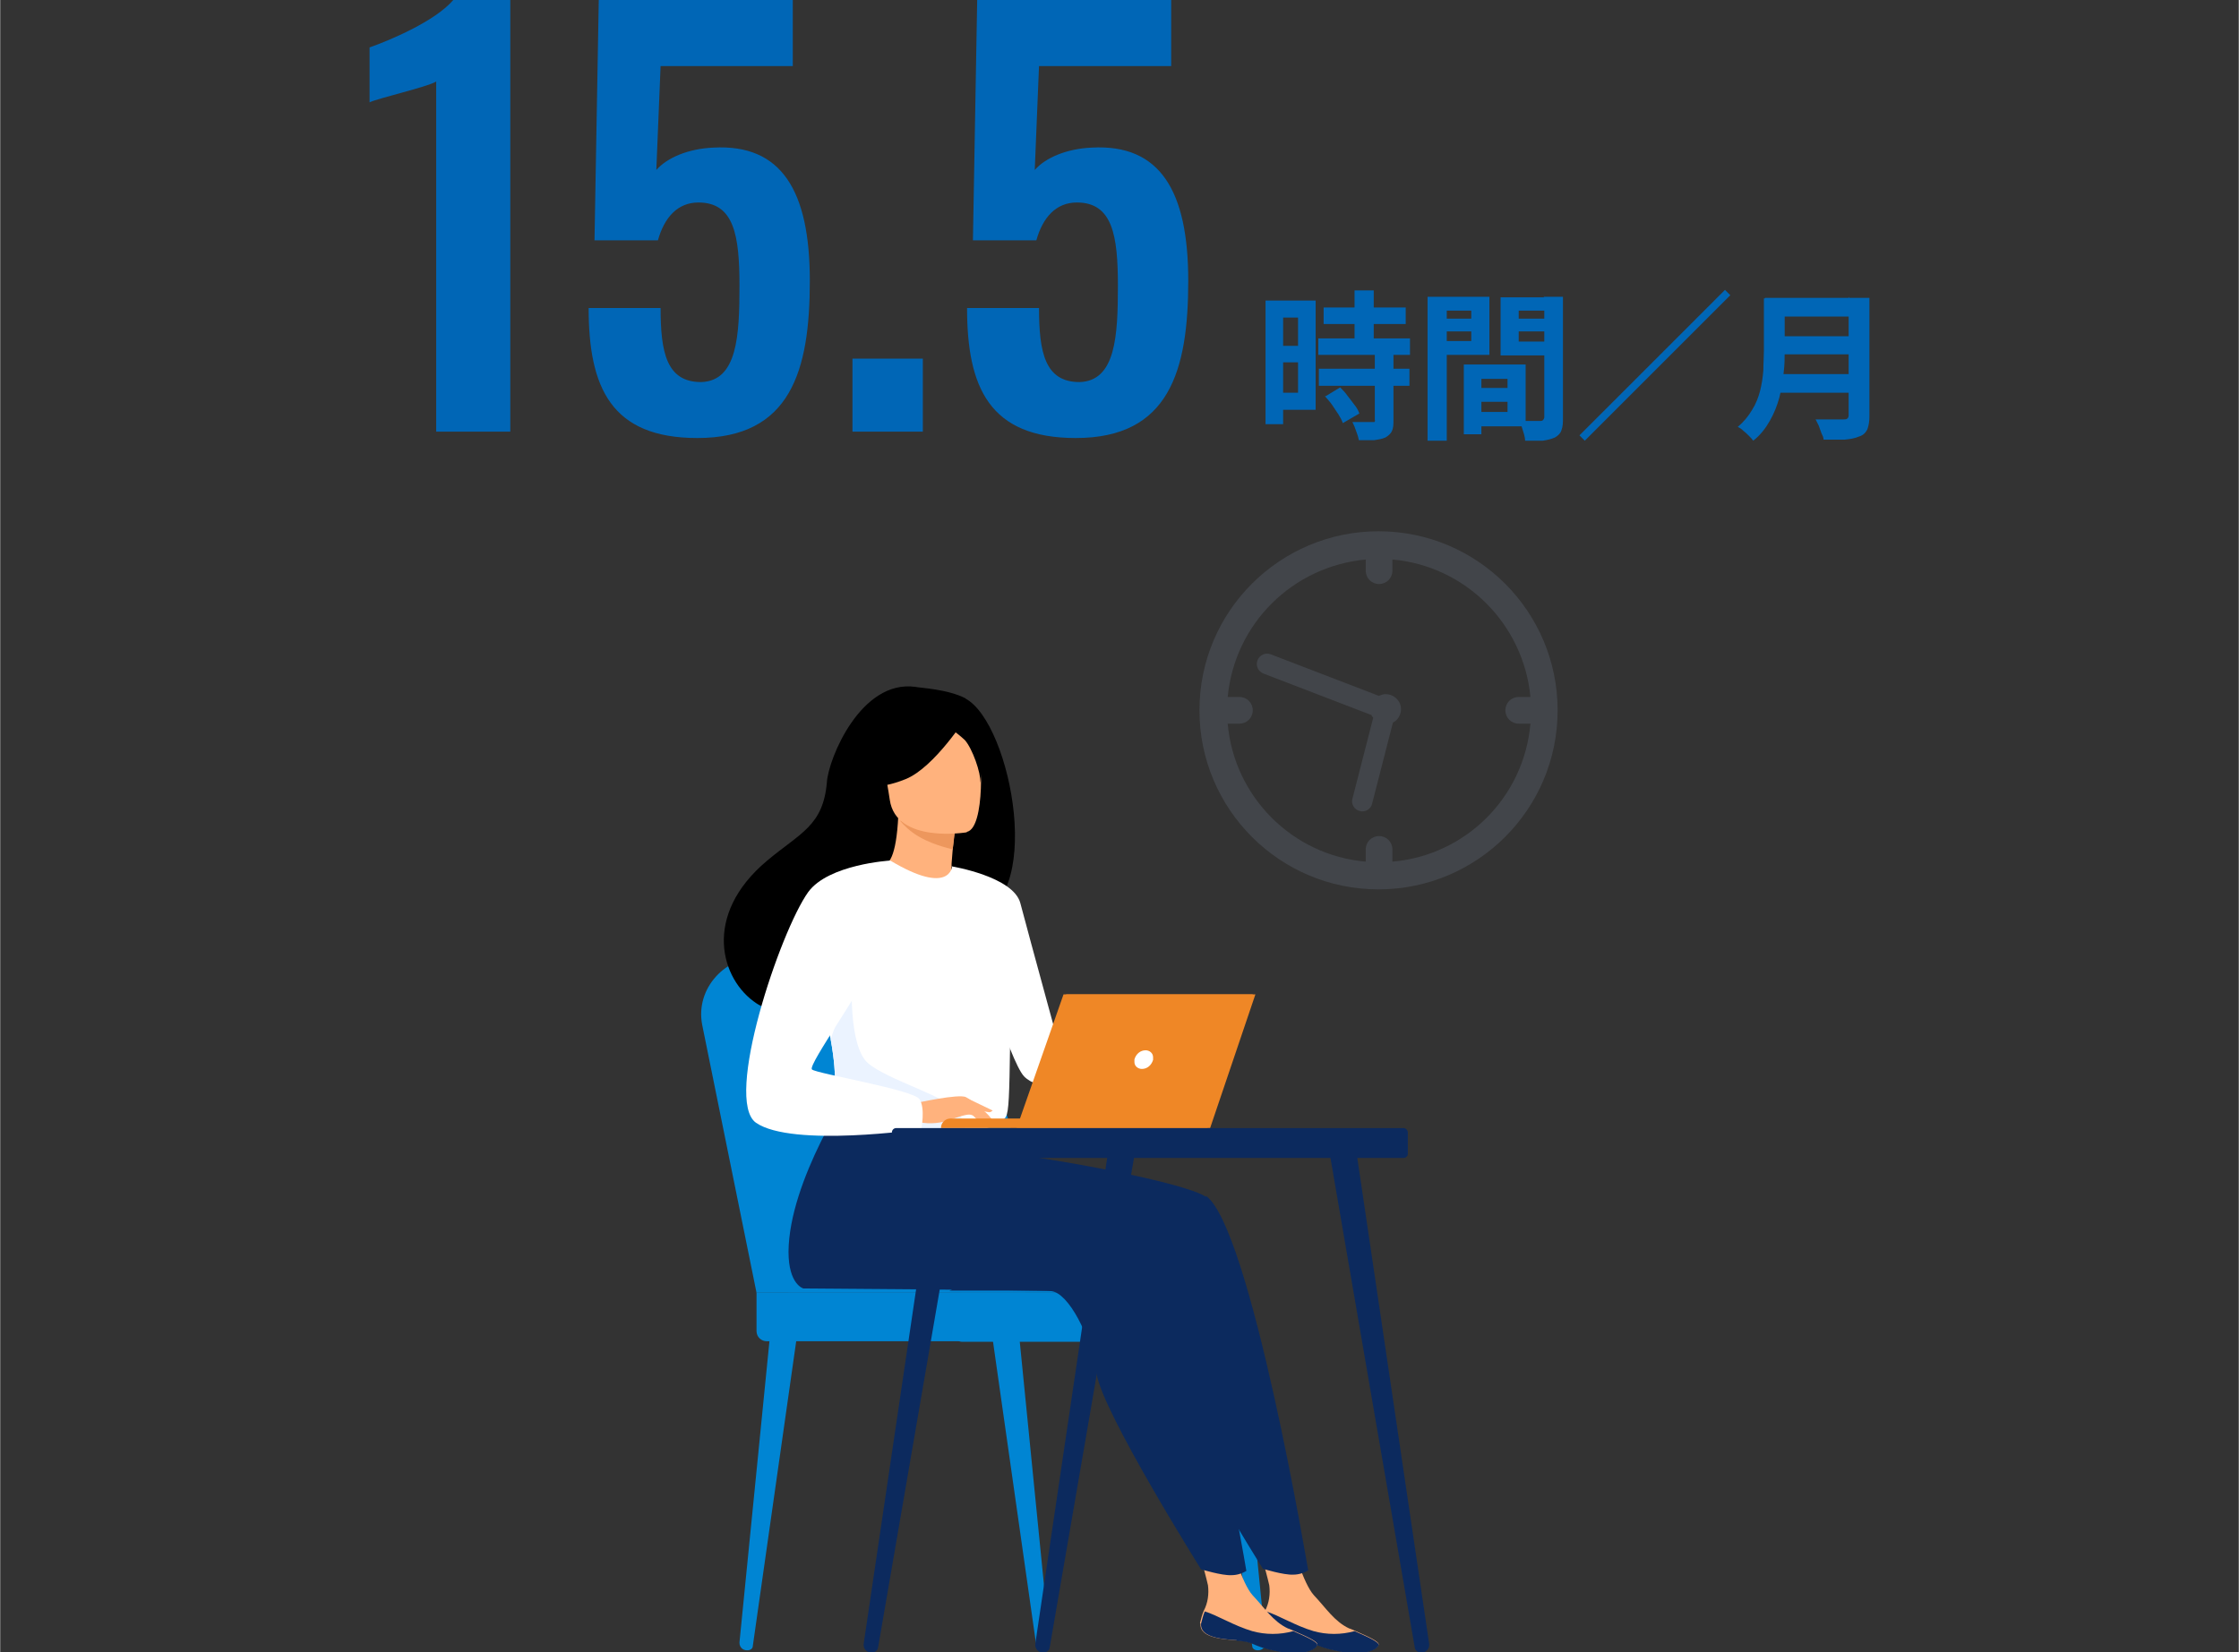<?xml version="1.0" encoding="UTF-8"?>
<svg xmlns="http://www.w3.org/2000/svg" width="148.2mm" height="109.4mm" version="1.1" viewBox="0 0 420 310.1">
  <rect x="0" y="0" width="420" height="310.1" fill="#333333" stroke="none"/>
  <defs>
    <style>
      .cls-1 {
        fill: #ed975d;
      }

      .cls-2 {
        fill: #0085d3;
      }

      .cls-3 {
        fill: #fff;
      }

      .cls-4 {
        fill: #ffb27d;
      }

      .cls-5 {
        fill: #ef8726;
      }

      .cls-6 {
        fill: #0c2a5e;
      }

      .cls-7 {
        fill: #42454a;
      }

      .cls-8 {
        fill: #0066b6;
      }

      .cls-9 {
        fill: #ebf3ff;
      }
    </style>
  </defs>
  <!-- Generator: Adobe Illustrator 28.7.3, SVG Export Plug-In . SVG Version: 1.2.0 Build 164)  -->
  <g>
    <g id="_レイヤー_1">
      <path id="_パス_3142" class="cls-8" d="M248.3,57.7h15.4v3.1h-15.4v-3.1h0ZM247.3,63.5h17.2v3.1h-17.2v-3.1ZM247.4,69.2h17v3.2h-17v-3.2ZM254.1,54.5h3.6v11h-3.6v-11ZM257.9,66.5h3.5v12.4c0,.7,0,1.4-.3,2-.2.5-.7.9-1.2,1.2-.7.3-1.4.4-2.1.5-.8,0-1.8,0-2.9,0-.1-.6-.3-1.2-.5-1.7-.2-.6-.4-1.1-.7-1.7h3.6c.2,0,.3,0,.5,0,.1,0,.2-.3.1-.4v-12.3ZM248.6,74.4l2.8-1.7c.5.5,1,1,1.4,1.6.5.6.9,1.2,1.3,1.7.4.5.7,1,.9,1.6l-3.1,1.8c-.2-.6-.5-1.1-.8-1.6-.4-.6-.8-1.2-1.2-1.8-.4-.6-.9-1.1-1.4-1.7h.1ZM239.1,56.4h7.7v20.5h-7.7v-3.2h4.4v-14.1h-4.4v-3.2ZM239.2,64.9h5.8v3.1h-5.8v-3.1ZM237.4,56.4h3.3v23.2h-3.3v-23.2ZM276.4,72.8h8.2v2.6h-8.2v-2.6ZM276.1,68.4h10.1v11.6h-10.1v-2.7h6.7v-6.2h-6.7v-2.7ZM274.6,68.4h3.3v13.1h-3.3v-13.1ZM269.6,59.8h7.5v2.4h-7.5v-2.4ZM283.6,59.8h7.6v2.4h-7.6v-2.4ZM289.6,55.7h3.6v22.8c0,.8,0,1.5-.3,2.3-.2.6-.7,1-1.2,1.3-.7.3-1.5.5-2.3.6-.9,0-2,0-3.3,0,0-.4-.1-.8-.2-1.2-.1-.4-.3-.9-.4-1.3s-.3-.8-.5-1.2h3.9c.2,0,.4,0,.6-.2.1-.2.2-.3.2-.5v-22.7h-.1ZM269.9,55.7h9.5v10.9h-9.5v-2.6h6.1v-5.7h-6.1v-2.6ZM291.6,55.7v2.6h-6.7v5.8h6.7v2.6h-10.1v-10.9h10.1ZM267.8,55.7h3.6v27h-3.6s0-27,0-27ZM323.6,54.4l1,1-27.3,27.3-1-1s27.3-27.3,27.3-27.3ZM333.6,55.9h15v3.5h-15v-3.5ZM333.6,63.1h15.1v3.4h-15.1v-3.4ZM333.4,70.2h15.1v3.5h-15.1v-3.5ZM331.1,55.9h3.7v9.9c0,1.3,0,2.7-.2,4.2s-.4,3.1-.8,4.6-1,3-1.8,4.4-1.8,2.7-3.1,3.7c-.2-.3-.5-.6-.8-.9s-.7-.7-1.1-1c-.3-.3-.6-.5-1-.7,1.1-.9,2-2,2.7-3.2.7-1.1,1.2-2.4,1.5-3.6s.5-2.5.6-3.8c0-1.3.1-2.5.1-3.6v-9.9h.2ZM346.9,55.9h3.8v22.2c0,.9-.1,1.7-.4,2.5-.3.6-.8,1.1-1.5,1.3-.9.4-1.8.5-2.7.6-1.1,0-2.4,0-4,0,0-.4-.2-.8-.4-1.2-.2-.5-.3-.9-.5-1.4-.2-.4-.4-.8-.6-1.2h5.3c.3,0,.5,0,.7-.2s.2-.4.2-.7v-22.1h0Z"/>
      <path id="_パス_3141" class="cls-8" d="M81.8,81h13.9V0h-10.7c-3.4,4-12,7.6-15.7,8.9v10.3c1.7-.8,10.9-2.9,12.5-3.9,0,0,0,65.7,0,65.7ZM130.8,82.2c17.5,0,21.1-12.6,21.1-29.5s-5.3-25.7-18.1-25c-4.7.2-8.7,1.9-10.7,4.2l.8-19.5h24.8V0h-36.4l-.8,45.1h11.9c1.2-4.3,3.7-7.1,7.6-7.1,6.7,0,7.7,6.2,7.7,15.6s-.4,17.9-7.2,18.1c-6.5,0-7.6-5.6-7.6-13.9h-13.5c0,14.9,4.2,24.4,20.4,24.4h0ZM159.9,81h13.2v-13.7h-13.2v13.7ZM201.8,82.2c17.5,0,21.1-12.6,21.1-29.5s-5.3-25.7-18.1-25c-4.7.2-8.7,1.9-10.7,4.2l.8-19.5h24.8V0h-36.4l-.8,45.1h11.9c1.2-4.3,3.7-7.1,7.6-7.1,6.7,0,7.7,6.2,7.7,15.6s-.4,17.9-7.2,18.1c-6.5,0-7.6-5.6-7.6-13.9h-13.5c0,14.9,4.2,24.4,20.4,24.4Z"/>
      <g id="_グループ_891" data-name="グループ_891">
        <g id="_グループ_888" data-name="グループ_888">
          <g id="_グループ_879" data-name="グループ_879">
            <g id="_グループ_876" data-name="グループ_876">
              <path id="_パス_2090" data-name="パス_2090" class="cls-2" d="M195.4,309.7h.1c.8,0,1.4-.6,1.4-1.4,0,0,0,0,0-.1l-5.7-57.3-5,.4,8.2,57.6c0,.5.5.8,1,.8Z"/>
            </g>
            <g id="_グループ_877" data-name="グループ_877">
              <path id="_パス_2091" data-name="パス_2091" class="cls-2" d="M140.2,309.7h-.1c-.8,0-1.4-.6-1.4-1.4,0,0,0,0,0-.1l5.7-57.3,5,.4-8.2,57.6c0,.5-.5.8-1,.8Z"/>
            </g>
            <g id="_グループ_878" data-name="グループ_878">
              <path id="_パス_2092" data-name="パス_2092" class="cls-2" d="M235.9,309.7h.1c.8,0,1.4-.6,1.4-1.4,0,0,0,0,0-.1l-5.7-57.3-5,.4,8.2,57.6c0,.5.5.8,1,.8Z"/>
            </g>
            <path id="_パス_2093" data-name="パス_2093" class="cls-2" d="M141.9,242.6l-10.2-50.3c-1.3-6.8,4.3-13,11.7-12.9l19.6.4c6.8.2,12.7,4.7,14.5,11.2l14.9,51.5h-50.6Z"/>
            <path id="_パス_2094" data-name="パス_2094" class="cls-2" d="M148,242.6l-10.2-50.3c-1.3-6.8,4.3-13,11.7-12.9l19.6.4c6.8.2,12.7,4.7,14.5,11.2l14.9,51.5h-50.6Z"/>
            <path id="_長方形_446" data-name="長方形_446" class="cls-2" d="M223.4,251.7h-79.6c-1,0-1.9-.8-1.9-1.9v-7.3h81.5c1,0,1.9.8,1.9,1.9h0v5.4c0,1-.8,1.9-1.9,1.9Z"/>
            <rect id="_長方形_447" data-name="長方形_447" class="cls-2" x="178.9" y="242.6" width="54.1" height="9.2" rx="1.5" ry="1.5"/>
          </g>
          <g id="_グループ_882" data-name="グループ_882">
            <g id="_グループ_881" data-name="グループ_881">
              <path id="_パス_2095" data-name="パス_2095" class="cls-6" d="M209.6,232.1c-4.2,7.3-9.5,10.1-9.5,10.1h-22s34.7-15.7,31.5-10.1Z"/>
              <g id="_グループ_880" data-name="グループ_880">
                <path id="_パス_2096" data-name="パス_2096" class="cls-4" d="M236.7,304.7c-.2,2.3,3,2.9,6.7,3.1s2.6,1,7.7,2,7.2-.4,7.5-1.1c.3-.6-2-1.6-4.5-2.7-.3-.1-.6-.3-1-.4-2.8-1.3-4.4-3.9-6.6-6.2-2.1-2.3-4-9.5-4-9.5l-6.9-1.6s1.9,6.5,2.5,9.2c.2,1.6,0,3.3-.8,4.8-.3.7-.5,1.5-.7,2.3Z"/>
                <path id="_パス_2097" data-name="パス_2097" class="cls-6" d="M243.4,307.9c3.7.2,2.6,1,7.7,2s7.2-.4,7.5-1.1c.3-.6-2-1.6-4.5-2.7h0c-2.5.7-5.2.7-7.7,0-3.4-1-6.6-3-8.9-3.7-.3.7-.5,1.5-.7,2.3-.2,2.3,3,2.9,6.7,3.1Z"/>
                <path id="_パス_2098" data-name="パス_2098" class="cls-6" d="M226.2,224.6c-3.7-2.6-28.4-7.3-40.9-8.6l-13.9-12.1s-11.8,17.5-11.9,30.9c0,6.2,2.8,6.9,2.8,6.9s44.5.3,46.5.5c3.2.3,7.4,8.3,8.5,15.5s19.6,36.7,19.6,36.7c0,0,3.9,1.2,5.7,1.1,1,0,2-.3,2.8-.8,0,0-10.8-64.4-19.2-70.3Z"/>
                <path id="_パス_2099" data-name="パス_2099" class="cls-4" d="M225.2,304.7c-.2,2.3,3,2.9,6.7,3.1s2.6,1,7.7,2,7.2-.4,7.5-1.1c.3-.6-2-1.6-4.5-2.7-.3-.1-.6-.3-1-.4-2.8-1.3-4.4-3.9-6.6-6.2-2.1-2.3-4-9.5-4-9.5l-6.9-1.6s1.9,6.5,2.5,9.2c.2,1.6,0,3.3-.8,4.8-.3.7-.5,1.5-.7,2.3Z"/>
                <path id="_パス_2100" data-name="パス_2100" class="cls-6" d="M231.9,307.9c3.7.2,2.6,1,7.7,2s7.2-.4,7.5-1.1c.3-.6-2-1.6-4.5-2.7h0c-2.5.7-5.2.7-7.7,0-3.4-1-6.6-3-8.9-3.7-.3.7-.5,1.5-.7,2.3-.2,2.3,3,2.9,6.7,3.1Z"/>
                <path id="_パス_2101" data-name="パス_2101" class="cls-6" d="M214.6,224.6c-3.2-2.3-13-4-23.7-5.3-3-.4-5.4-2.5-6.1-5.4h0l-25-9.9s-11.8,17.5-11.9,30.9c0,6.2,2.8,6.9,2.8,6.9s44.5.3,46.5.5c3.2.3,7.4,8.3,8.5,15.5,1.1,7.2,19.6,36.7,19.6,36.7,0,0,3.9,1.2,5.7,1.1,1,0,2-.3,2.8-.8,0,0-10.8-64.4-19.2-70.3Z"/>
                <path id="_パス_2102" data-name="パス_2102" d="M181.2,131.1c-3.4-1.8-8.7-2-9.5-2.2-10.2-1.4-16.3,13.4-16.6,17.9-.7,8.2-5,9.5-11.2,14.7-12.3,10.3-8.7,22.4-2,26.8,4,2.7,11.1,0,11.1,0,.1,0,19.5-10.8,29-16.1,14.3-2,7.8-36.5-.9-41.1Z"/>
                <path id="_パス_2103" data-name="パス_2103" class="cls-4" d="M179,167.2s-4.5,2.1-7.8,1c-3.1-1-5.8-5.7-5.8-5.7,1.3-.2,2.7-1.5,3.1-9.4h.6c0,.1,10,2.7,10,2.7,0,0-.4,3.2-.6,6.2-.1,2.5-.1,4.9.4,5.2Z"/>
                <path id="_パス_2104" data-name="パス_2104" class="cls-1" d="M179.1,155.8s0,.7-.4,3.6c-5.7-1.4-8.1-3.3-9.9-5.4l10.3,1.8Z"/>
                <path id="_パス_2105" data-name="パス_2105" class="cls-4" d="M181.3,156.2s-13.2,2.2-14.4-6.1-3.7-13.5,4.7-15.3,10.5,1.2,11.6,3.8,1.6,16.7-1.8,17.5Z"/>
                <path id="_パス_2106" data-name="パス_2106" d="M181.3,134.5s-6,9.5-11.4,11.7-8,1.1-8,1.1c1.6-2.6,2.7-5.6,3.1-8.7.2-1.5,1.1-2.7,2.5-3.3,3.8-1.5,11.3-4,13.8-.9Z"/>
                <path id="_パス_2107" data-name="パス_2107" d="M176,135.4c1.8.9,3.5,2.1,5,3.5,1.4,1.6,3,6.1,2.9,8,0,0,1.7-9.5-1.9-12.8-3.8-3.5-6,1.3-6,1.3Z"/>
                <path id="_パス_2108" data-name="パス_2108" class="cls-3" d="M189.6,187.3c-.4,26.9-.1,21.3-3.1,23.8-.7.6-2.7,1-5.3,1.2-8.2.5-22.7-.8-23.3-2.3-1.9-5.3-.6-6.9-2.1-15-.2-.9-.4-1.8-.6-2.8-1.3-5.5-2.6-7.4,2.1-16.3,4.3-8.1,9.3-14.6,9.7-14.4,11.2,6.7,11.6,1.1,11.6,1.1,0,0,11.3,11.7,11.1,24.8Z"/>
                <path id="_パス_2109" data-name="パス_2109" class="cls-3" d="M178.6,162.6s11.5,1.9,12.8,6.9,9.3,34.2,9.3,34.2c0,0-5.9,1.1-8.6-1.7s-9.4-25.2-9.4-25.2l-4.2-14.3Z"/>
                <path id="_パス_2110" data-name="パス_2110" class="cls-9" d="M181.2,212.3c-8.2.5-22.7-.8-23.3-2.3-1.9-5.3-.6-6.9-2.1-15l4-11.2s-.7,12.5,3,15.7,15,6.3,16.8,9.1c.8,1.1,1.3,2.4,1.6,3.7Z"/>
                <path id="_パス_2111" data-name="パス_2111" class="cls-4" d="M171.8,207s8.1-1.8,9.4-1.1,4.5,3.3,4.9,4.3-2.9-.7-4-1c-.7-.2-2.5.5-3.5.8-2,.8-4.1,1-6.2.6l-.7-3.6Z"/>
                <path id="_パス_2112" data-name="パス_2112" class="cls-3" d="M166.9,161.5s-11.5.7-15.3,5.9c-5.3,7.4-15.9,39-9.8,43.3,6.8,4.7,31,1.2,31,1.2,0,0,.8-3.8-.3-5.6s-19.3-4.8-20.2-5.6,10.5-16.4,10.5-18.9,4.1-20.4,4.1-20.4Z"/>
                <path id="_パス_2113" data-name="パス_2113" class="cls-4" d="M181.6,208.2c.7.9,1.4,1.7,2.3,2.5.3.2.6.2.9.2l-1.1-2.1-2-.6Z"/>
                <path id="_パス_2114" data-name="パス_2114" class="cls-4" d="M181.2,206l5,2.4c-.2.2-.5.4-.8.3-.7-.1-1.5-.3-2.1-.6l-2-2.1Z"/>
              </g>
            </g>
          </g>
          <g id="_グループ_883" data-name="グループ_883">
            <path id="_パス_2115" data-name="パス_2115" class="cls-5" d="M199.5,211.7h-23c0-1,.8-1.8,1.8-1.8h21.2v1.8Z"/>
            <path id="_パス_2116" data-name="パス_2116" class="cls-5" d="M199.4,186.6h35.6l-8.5,25.1h-35.8l8.8-25.1Z"/>
            <path id="_パス_2117" data-name="パス_2117" class="cls-5" d="M235.5,186.6l-8.5,25.1h-35.8l8.8-25.1h35.6Z"/>
            <path id="_パス_2118" data-name="パス_2118" class="cls-3" d="M216.3,198.9c-.3,1-1.1,1.7-2.1,1.7-.7,0-1.4-.5-1.4-1.3,0-.2,0-.3,0-.5.3-1,1.1-1.7,2.1-1.7.7,0,1.4.5,1.4,1.3,0,.2,0,.3,0,.5Z"/>
          </g>
          <g id="_グループ_887" data-name="グループ_887">
            <rect id="_長方形_448" data-name="長方形_448" class="cls-6" x="167.3" y="211.7" width="96.8" height="5.6" rx=".8" ry=".8"/>
            <g id="_グループ_884" data-name="グループ_884">
              <path id="_パス_2119" data-name="パス_2119" class="cls-6" d="M266.8,310.1h0c.8,0,1.4-.8,1.3-1.6,0,0,0,0,0,0l-13.9-94h-5.1c0,.1,16.3,94.7,16.3,94.7.1.6.7,1,1.3.9Z"/>
            </g>
            <g id="_グループ_885" data-name="グループ_885">
              <path id="_パス_2120" data-name="パス_2120" class="cls-6" d="M163.3,310.1h0c-.8,0-1.4-.8-1.3-1.6h0s13.9-94,13.9-94h5.1c0,.1-16.3,94.7-16.3,94.7-.1.6-.7,1-1.3.9Z"/>
            </g>
            <g id="_グループ_886" data-name="グループ_886">
              <path id="_パス_2121" data-name="パス_2121" class="cls-6" d="M195.5,310.1h0c-.8,0-1.4-.8-1.3-1.6h0s13.9-94,13.9-94h5.1c0,.1-16.3,94.7-16.3,94.7-.1.6-.7,1-1.3.9Z"/>
            </g>
          </g>
        </g>
        <g id="_グループ_890" data-name="グループ_890">
          <g id="_グループ_889" data-name="グループ_889">
            <path id="_パス_2122" data-name="パス_2122" class="cls-7" d="M258.6,99.7c-18.5,0-33.6,15-33.6,33.6,0,18.5,15,33.6,33.6,33.6,18.5,0,33.6-15,33.6-33.6,0-18.5-15-33.6-33.6-33.6h0ZM261.2,161.7v-2.3c0-1.4-1.1-2.5-2.5-2.5s-2.5,1.1-2.5,2.5v2.3c-13.8-1.2-24.7-12.2-25.9-25.9h2.2c1.4,0,2.5-1.1,2.5-2.5s-1.1-2.5-2.5-2.5h-2.2c1.3-13.7,12.1-24.5,25.9-25.8v2.1c0,1.4,1.1,2.5,2.5,2.5s2.5-1.1,2.5-2.5v-2.1c13.7,1.2,24.6,12.1,25.9,25.8h-2.2c-1.4,0-2.5,1.1-2.5,2.5s1.1,2.5,2.5,2.5h2.2c-1.2,13.8-12.1,24.7-25.9,25.9h0Z"/>
            <path id="_パス_2123" data-name="パス_2123" class="cls-7" d="M237,126.4l20.3,7.8s0,0,0,0c0,.2.2.3.3.5l-3.9,15.2c-.3,1,.4,2.1,1.4,2.3,1,.3,2.1-.4,2.3-1.4l3.9-15.2c1.4-.7,1.9-2.5,1.2-3.8-.7-1.3-2.3-1.9-3.6-1.3,0,0-.1,0-.2.1l-20.3-7.8c-1-.4-2.1.1-2.5,1.1-.4,1,.1,2.1,1.1,2.5h0Z"/>
          </g>
        </g>
      </g>
    </g>
  </g>
</svg>
